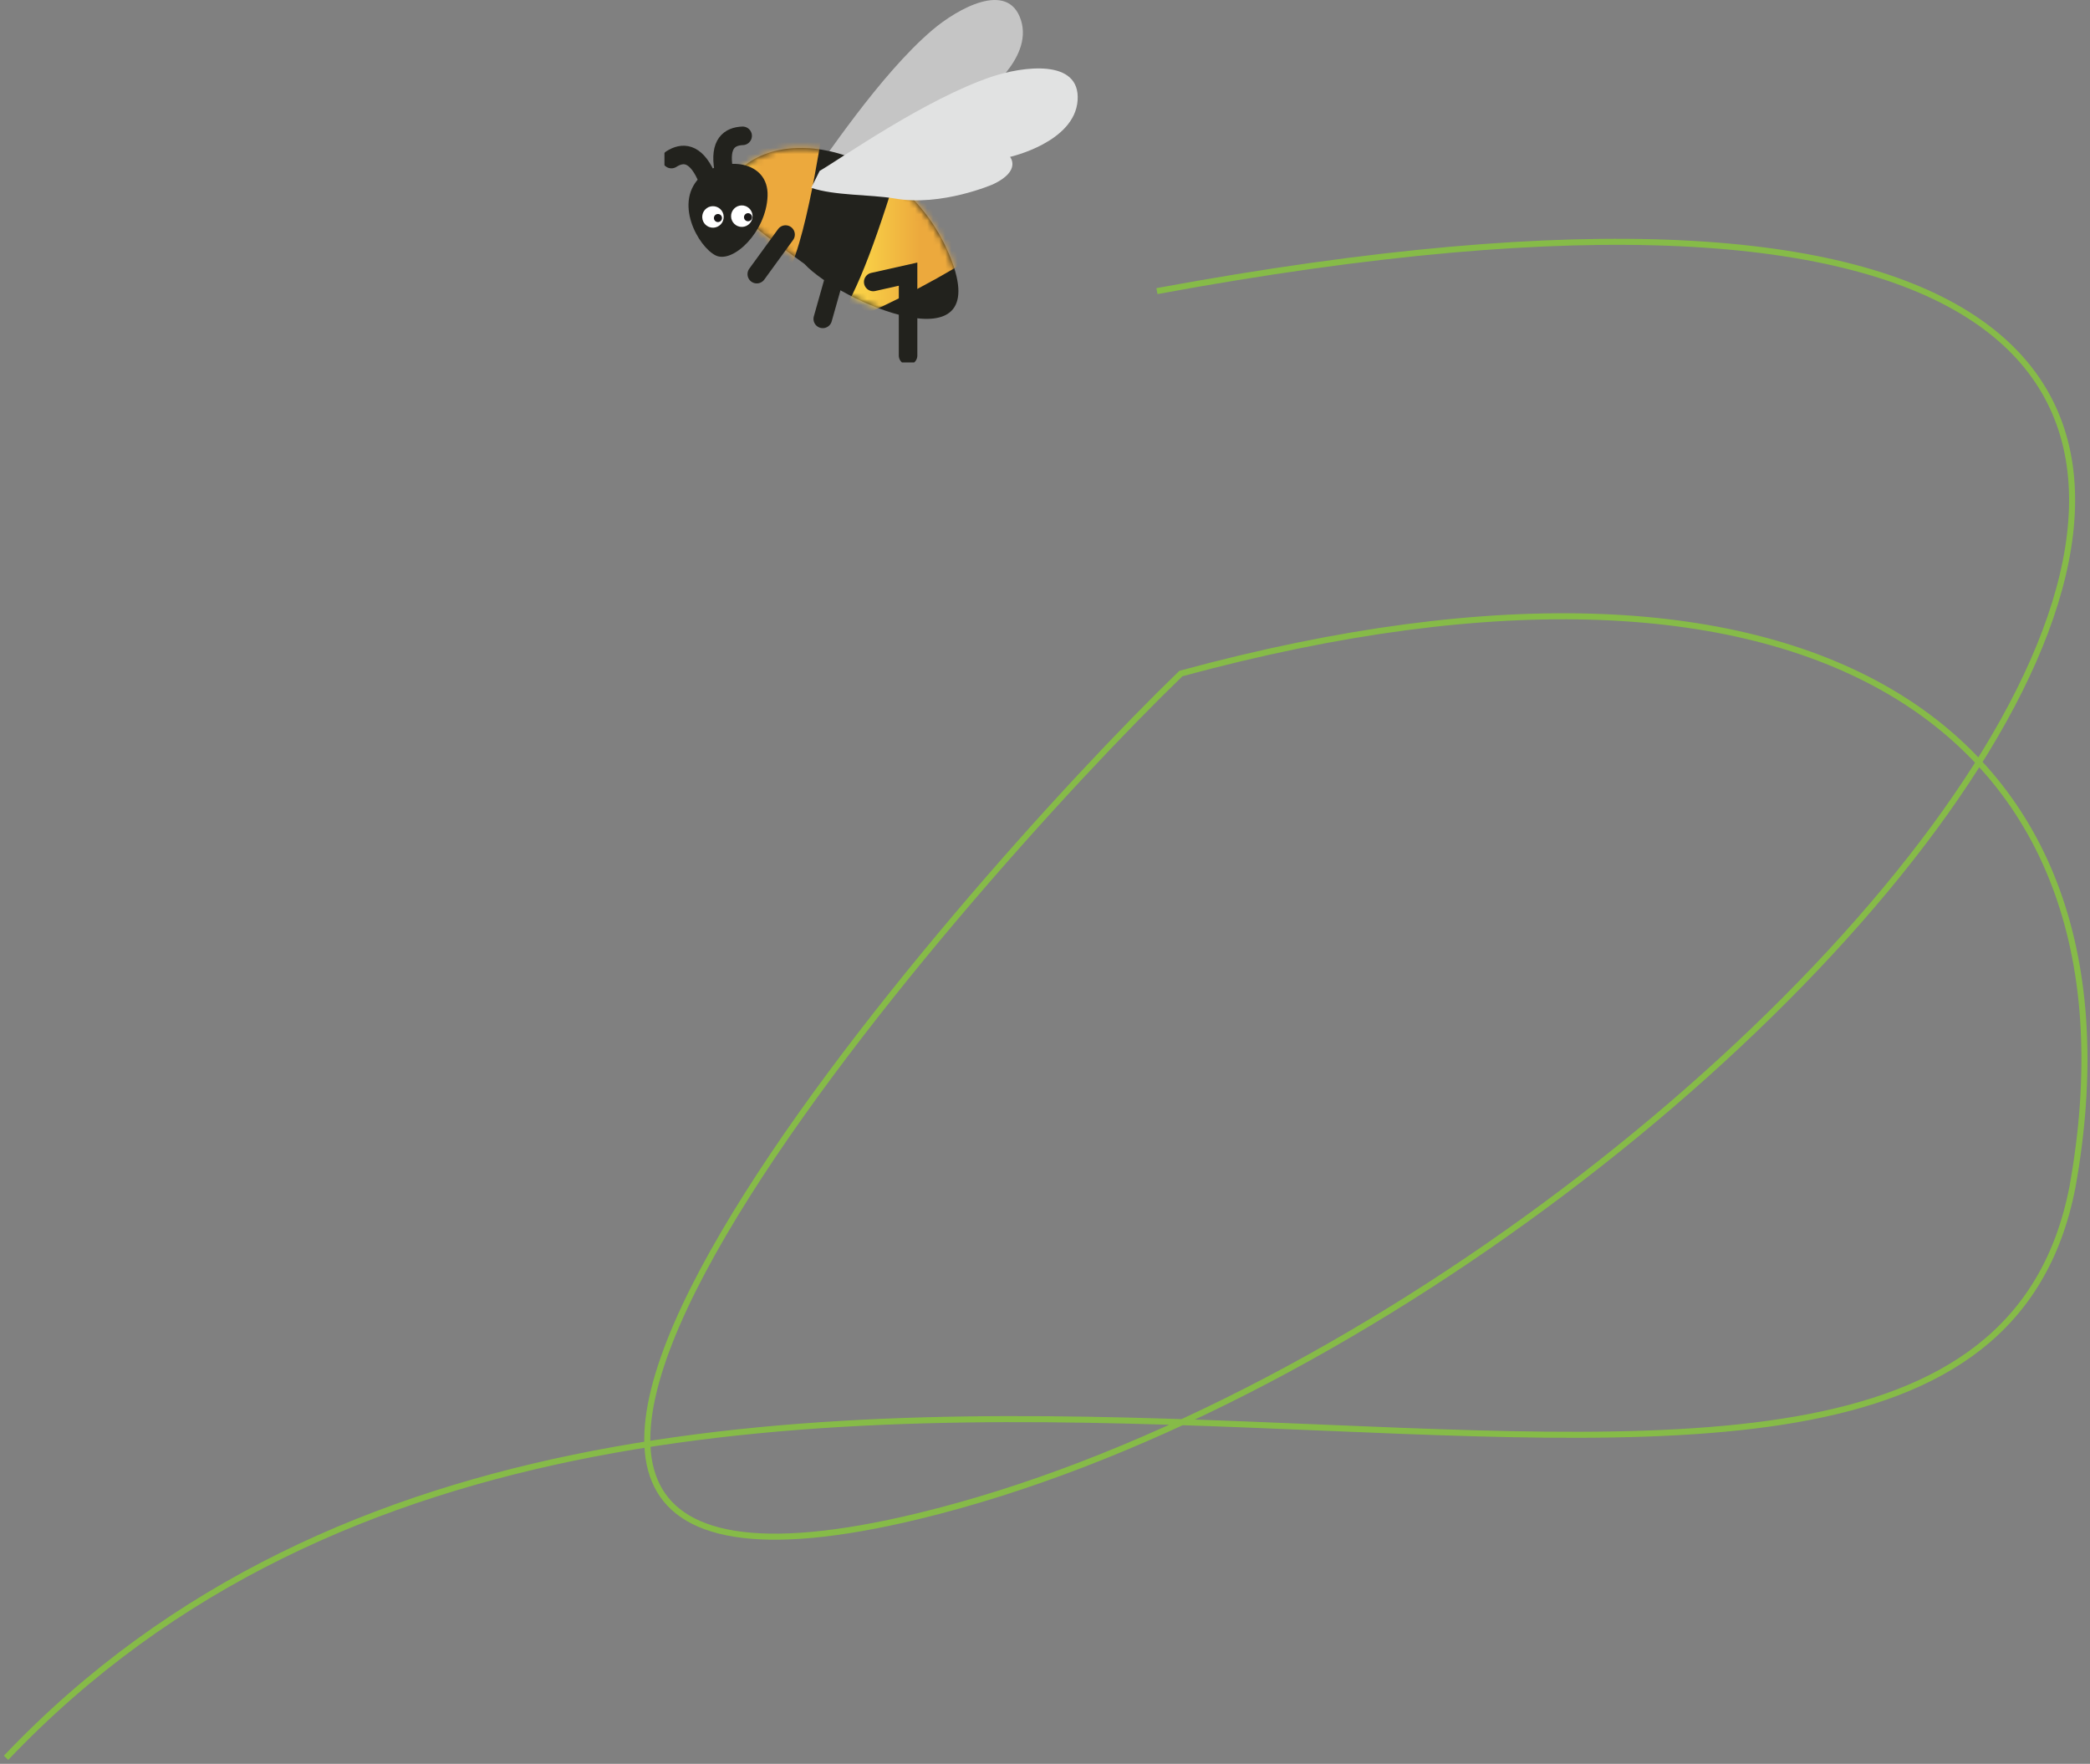 <svg width="346" height="292" viewBox="0 0 346 292" fill="none" xmlns="http://www.w3.org/2000/svg">
<rect x="0" y="0" width="346" height="292" fill="#808080" stroke="none"/>
<path d="M1 291C111.211 175 324.687 291.367 343.098 196.5C356.535 121.694 301.26 82.775 195.5 111.5C158.99 146.762 44.676 276.938 152 251C294.695 216.513 478.925 -4.824 191.533 48.193" stroke="#86BB48"/>
<g clip-path="url(#clip0_4444_11586)">
<path d="M133.697 30.012C136.148 26.885 145.562 12.424 154.38 4.946C158.438 1.505 166.866 -3.329 169.012 3.312C171.156 9.953 162.1 16.162 162.1 16.162C162.1 16.162 164.759 17.564 161.178 21.413C161.178 21.413 154.636 28.034 146.936 29.641C142.765 30.563 137.537 32.915 133.438 33.133L133.697 30.012Z" fill="#C5C5C5"/>
<path d="M120.672 30.23C127.713 19.433 149.877 24.053 157.328 42.594C164.779 61.134 138.92 49.92 133.189 43.704C124.827 37.526 121.771 36.056 120.672 30.23Z" fill="#22221D"/>
<mask id="mask0_4444_11586" style="mask-type:luminance" maskUnits="userSpaceOnUse" x="120" y="24" width="39" height="29">
<path d="M120.672 30.231C127.713 19.435 149.877 24.055 157.328 42.595C164.779 61.136 138.92 49.922 133.189 43.705C124.827 37.528 121.771 36.057 120.672 30.231Z" fill="white"/>
</mask>
<g mask="url(#mask0_4444_11586)">
<path d="M136.126 21.641C136.126 21.641 132.672 45.3 129.097 46.525C125.521 47.75 111.002 23.579 119.383 20.418C127.764 17.256 136.126 21.641 136.126 21.641Z" fill="url(#paint0_linear_4444_11586)"/>
<path d="M149.693 24.495C145.638 38.314 141.792 48.969 138.627 52.891C135.463 56.812 168.561 40.347 167.281 36.648C166.002 32.949 149.692 24.495 149.692 24.495H149.693Z" fill="url(#paint1_linear_4444_11586)"/>
</g>
<path d="M116.173 29.061C111.316 33.357 115.638 40.917 118.496 42.293C121.355 43.668 126.859 38.376 127.071 32.447C127.283 26.519 119.883 25.778 116.173 29.059V29.061Z" fill="#22221D"/>
<path d="M119.807 35.868C119.833 36.849 119.059 37.665 118.078 37.691C117.096 37.717 116.28 36.942 116.255 35.959C116.229 34.978 117.003 34.162 117.984 34.136C118.965 34.111 119.782 34.885 119.807 35.868Z" fill="white"/>
<path d="M118.19 37.686C118.153 37.689 118.115 37.692 118.077 37.694C117.095 37.719 116.276 36.942 116.251 35.961C116.238 35.486 116.411 35.034 116.738 34.69C117.04 34.373 117.437 34.181 117.867 34.142C117.906 34.139 117.943 34.136 117.982 34.135C118.963 34.109 119.782 34.886 119.808 35.868C119.832 36.81 119.115 37.603 118.188 37.686H118.19ZM117.87 34.145C116.945 34.228 116.231 35.02 116.255 35.959C116.281 36.938 117.098 37.714 118.077 37.688C118.115 37.688 118.153 37.685 118.19 37.681C119.115 37.597 119.829 36.806 119.805 35.866C119.779 34.888 118.962 34.112 117.983 34.138C117.945 34.138 117.907 34.141 117.87 34.145Z" fill="white"/>
<path d="M124.585 35.738C124.611 36.719 123.836 37.535 122.855 37.561C121.874 37.587 121.058 36.813 121.032 35.83C121.006 34.849 121.781 34.033 122.762 34.007C123.743 33.981 124.559 34.756 124.585 35.738Z" fill="white"/>
<path d="M122.967 37.557C122.93 37.56 122.891 37.563 122.854 37.564C122.379 37.577 121.927 37.404 121.582 37.077C121.237 36.749 121.039 36.308 121.028 35.833C121.004 34.891 121.721 34.097 122.646 34.014C122.683 34.011 122.722 34.008 122.759 34.007C123.74 33.981 124.559 34.759 124.585 35.74C124.61 36.682 123.892 37.475 122.967 37.558V37.557ZM122.647 34.016C121.722 34.099 121.008 34.891 121.032 35.831C121.058 36.81 121.876 37.586 122.854 37.56C122.893 37.56 122.93 37.557 122.967 37.553C123.891 37.469 124.607 36.679 124.582 35.738C124.556 34.76 123.739 33.984 122.761 34.01C122.722 34.01 122.685 34.013 122.647 34.017V34.016Z" fill="white"/>
<path d="M119.525 36.078C119.535 36.447 119.244 36.754 118.874 36.764C118.505 36.773 118.198 36.482 118.188 36.112C118.178 35.745 118.466 35.44 118.833 35.427C119.202 35.414 119.512 35.703 119.524 36.072C119.524 36.074 119.524 36.075 119.524 36.076L119.525 36.078Z" fill="#181717"/>
<path d="M124.505 35.943C124.515 36.312 124.224 36.618 123.854 36.629C123.485 36.639 123.178 36.347 123.168 35.977C123.158 35.609 123.449 35.302 123.82 35.292C124.188 35.282 124.495 35.573 124.505 35.943Z" fill="#181717"/>
<path d="M116.873 29.061C115.061 25.155 112.959 25.183 111.148 26.333" stroke="#22221D" stroke-width="3.07" stroke-miterlimit="10" stroke-linecap="round"/>
<path d="M119.792 27.99C119.057 23.747 120.801 22.571 122.944 22.486" stroke="#22221D" stroke-width="3.07" stroke-miterlimit="10" stroke-linecap="round"/>
<path d="M135.697 28.291C139.135 26.297 153.243 16.363 164.206 12.691C169.252 11.002 178.872 9.642 178.399 16.606C177.925 23.569 167.211 25.972 167.211 25.972C167.211 25.972 169.16 28.261 164.405 30.506C164.405 30.506 155.872 34.227 148.127 32.86C143.911 32.168 138.183 32.412 134.297 31.092L135.695 28.29L135.697 28.291Z" fill="#E1E2E2"/>
<path d="M130.051 38.831L125.285 45.383" stroke="#22221D" stroke-width="3.07" stroke-miterlimit="10" stroke-linecap="round"/>
<path d="M139.665 40.562L136.207 52.789" stroke="#22221D" stroke-width="3.07" stroke-miterlimit="10" stroke-linecap="round"/>
<path d="M144.562 46.677L150.331 45.383V58.853" stroke="#22221D" stroke-width="3.07" stroke-miterlimit="10" stroke-linecap="round"/>
</g>
<defs>
<linearGradient id="paint0_linear_4444_11586" x1="116.816" y1="32.921" x2="136.126" y2="32.921" gradientUnits="userSpaceOnUse">
<stop stop-color="#F8CE46"/>
<stop offset="0.08" stop-color="#F8CE46"/>
<stop offset="0.17" stop-color="#F8CE46"/>
<stop offset="0.48" stop-color="#ECA93D"/>
<stop offset="1" stop-color="#ECA93D"/>
</linearGradient>
<linearGradient id="paint1_linear_4444_11586" x1="138.415" y1="38.993" x2="167.319" y2="38.993" gradientUnits="userSpaceOnUse">
<stop stop-color="#F8CE46"/>
<stop offset="0.08" stop-color="#F8CE46"/>
<stop offset="0.17" stop-color="#F8CE46"/>
<stop offset="0.48" stop-color="#ECA93D"/>
<stop offset="1" stop-color="#ECA93D"/>
</linearGradient>
<clipPath id="clip0_4444_11586">
<rect width="68.417" height="60" fill="white" transform="translate(110)"/>
</clipPath>
</defs>
</svg>
